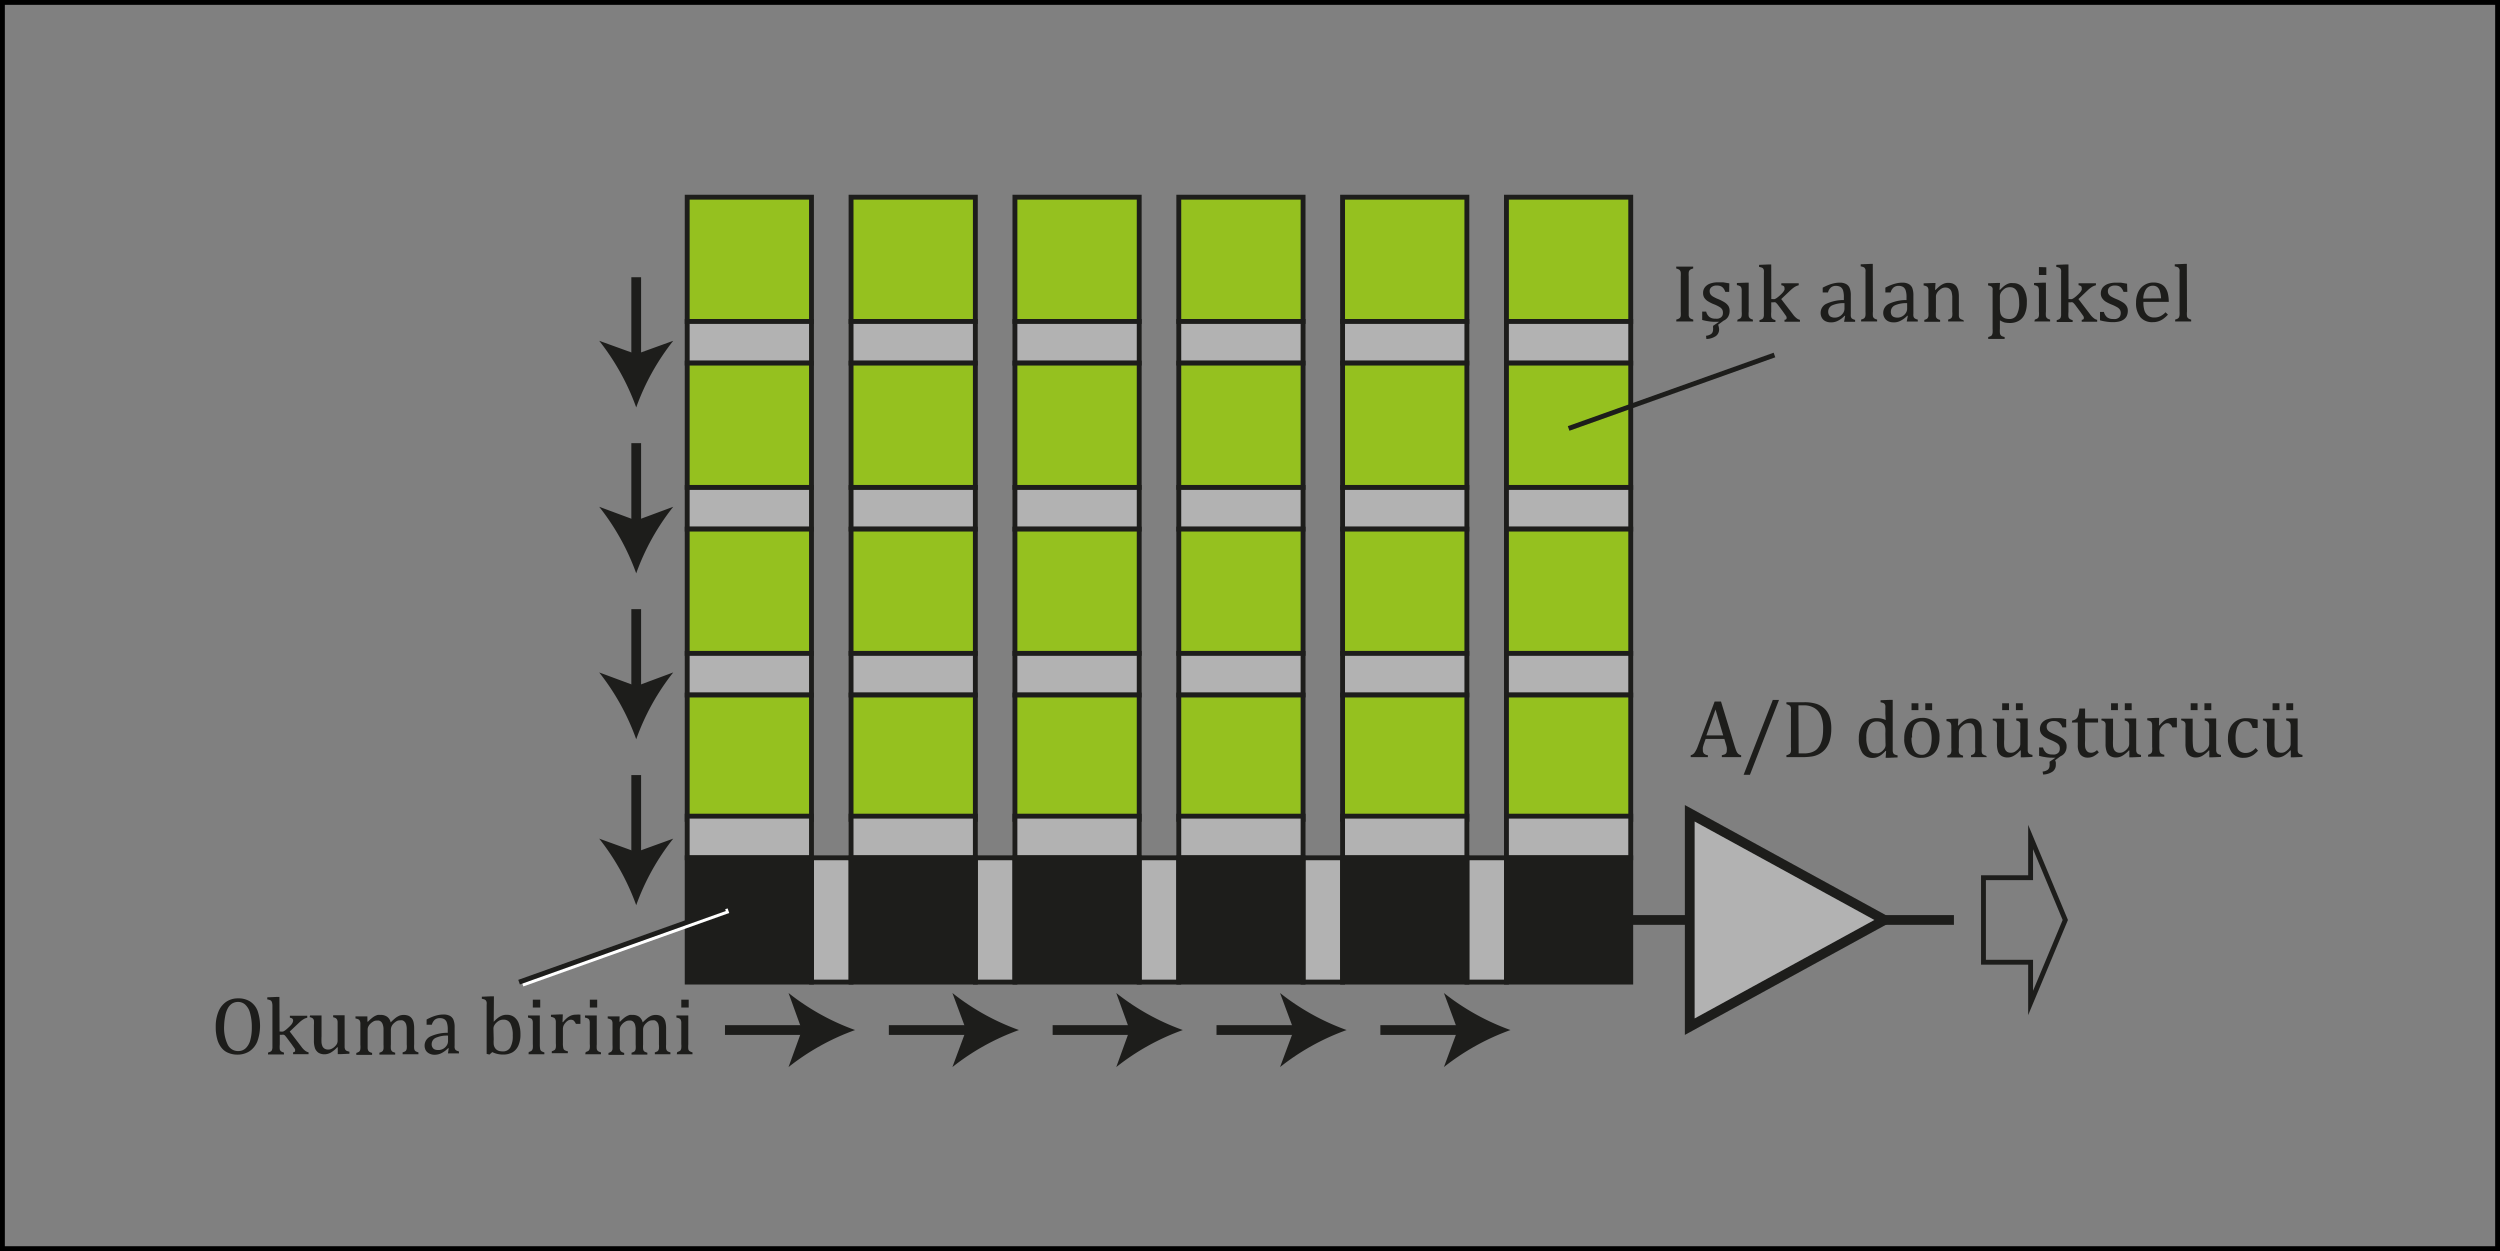 <svg id="katman_1" data-name="katman 1" xmlns="http://www.w3.org/2000/svg" viewBox="0 0 363.87 182.1"><rect x="0" y="0" width="363.87" height="182.1" fill="#808080" stroke="none"/><defs><style>.cls-1,.cls-5,.cls-8,.cls-9{fill:none;}.cls-1{stroke:#000;stroke-width:0.71px;}.cls-1,.cls-2,.cls-3,.cls-4,.cls-5,.cls-7,.cls-8,.cls-9{stroke-miterlimit:10;}.cls-2,.cls-7{fill:#b2b2b2;}.cls-2,.cls-3,.cls-4,.cls-5,.cls-7,.cls-8{stroke:#1d1d1b;}.cls-2,.cls-3,.cls-4,.cls-8,.cls-9{stroke-width:0.71px;}.cls-3{fill:#95c11f;}.cls-4,.cls-6{fill:#1d1d1b;}.cls-5,.cls-7{stroke-width:1.42px;}.cls-9{stroke:#fff;}</style></defs><title>Full Frame ccd</title><rect class="cls-1" x="0.35" y="0.35" width="363.17" height="181.39"/><rect class="cls-2" x="118.12" y="124.85" width="5.75" height="18.09"/><rect class="cls-2" x="141.97" y="124.85" width="5.75" height="18.09"/><rect class="cls-2" x="165.81" y="124.85" width="5.75" height="18.09"/><rect class="cls-2" x="189.66" y="124.85" width="5.75" height="18.09"/><rect class="cls-2" x="213.51" y="124.85" width="5.75" height="18.09"/><rect class="cls-3" x="100.02" y="28.7" width="18.09" height="18.09"/><rect class="cls-2" x="100.02" y="46.79" width="18.09" height="6.06"/><rect class="cls-3" x="100.02" y="52.85" width="18.09" height="18.09"/><rect class="cls-2" x="100.02" y="70.95" width="18.09" height="6.06"/><rect class="cls-3" x="100.02" y="77.01" width="18.09" height="18.09"/><rect class="cls-2" x="100.02" y="95.1" width="18.09" height="6.06"/><rect class="cls-3" x="100.02" y="101.16" width="18.09" height="18.09"/><rect class="cls-2" x="100.02" y="118.79" width="18.09" height="6.06"/><rect class="cls-4" x="100.02" y="124.85" width="18.09" height="18.09"/><rect class="cls-3" x="123.87" y="28.7" width="18.09" height="18.09"/><rect class="cls-2" x="123.87" y="46.79" width="18.09" height="6.06"/><rect class="cls-3" x="123.87" y="52.85" width="18.09" height="18.09"/><rect class="cls-2" x="123.87" y="70.95" width="18.09" height="6.06"/><rect class="cls-3" x="123.87" y="77.01" width="18.09" height="18.09"/><rect class="cls-2" x="123.87" y="95.1" width="18.09" height="6.06"/><rect class="cls-3" x="123.87" y="101.16" width="18.09" height="18.09"/><rect class="cls-2" x="123.87" y="118.79" width="18.09" height="6.06"/><rect class="cls-4" x="123.87" y="124.85" width="18.09" height="18.09"/><rect class="cls-3" x="147.72" y="28.7" width="18.09" height="18.09"/><rect class="cls-2" x="147.72" y="46.79" width="18.09" height="6.06"/><rect class="cls-3" x="147.72" y="52.85" width="18.09" height="18.09"/><rect class="cls-2" x="147.72" y="70.95" width="18.09" height="6.06"/><rect class="cls-3" x="147.72" y="77.01" width="18.09" height="18.09"/><rect class="cls-2" x="147.72" y="95.1" width="18.09" height="6.06"/><rect class="cls-3" x="147.72" y="101.16" width="18.09" height="18.09"/><rect class="cls-2" x="147.72" y="118.79" width="18.09" height="6.06"/><rect class="cls-4" x="147.72" y="124.85" width="18.09" height="18.09"/><rect class="cls-3" x="171.57" y="28.7" width="18.09" height="18.09"/><rect class="cls-2" x="171.57" y="46.79" width="18.09" height="6.06"/><rect class="cls-3" x="171.57" y="52.85" width="18.09" height="18.09"/><rect class="cls-2" x="171.57" y="70.95" width="18.09" height="6.06"/><rect class="cls-3" x="171.57" y="77.01" width="18.09" height="18.09"/><rect class="cls-2" x="171.57" y="95.1" width="18.09" height="6.06"/><rect class="cls-3" x="171.57" y="101.16" width="18.09" height="18.09"/><rect class="cls-2" x="171.57" y="118.79" width="18.09" height="6.06"/><rect class="cls-4" x="171.57" y="124.85" width="18.09" height="18.09"/><rect class="cls-3" x="195.41" y="28.7" width="18.09" height="18.09"/><rect class="cls-2" x="195.41" y="46.79" width="18.09" height="6.06"/><rect class="cls-3" x="195.41" y="52.85" width="18.09" height="18.09"/><rect class="cls-2" x="195.41" y="70.95" width="18.09" height="6.06"/><rect class="cls-3" x="195.41" y="77.01" width="18.09" height="18.09"/><rect class="cls-2" x="195.41" y="95.1" width="18.09" height="6.06"/><rect class="cls-3" x="195.41" y="101.16" width="18.09" height="18.09"/><rect class="cls-2" x="195.41" y="118.79" width="18.09" height="6.06"/><rect class="cls-4" x="195.41" y="124.85" width="18.09" height="18.09"/><rect class="cls-3" x="219.26" y="28.7" width="18.09" height="18.09"/><rect class="cls-2" x="219.26" y="46.79" width="18.09" height="6.06"/><rect class="cls-3" x="219.26" y="52.85" width="18.09" height="18.09"/><rect class="cls-2" x="219.26" y="70.95" width="18.09" height="6.06"/><rect class="cls-3" x="219.26" y="77.01" width="18.09" height="18.09"/><rect class="cls-2" x="219.26" y="95.1" width="18.09" height="6.06"/><rect class="cls-3" x="219.26" y="101.16" width="18.09" height="18.09"/><rect class="cls-2" x="219.26" y="118.79" width="18.09" height="6.06"/><rect class="cls-4" x="219.26" y="124.85" width="18.09" height="18.09"/><line class="cls-5" x1="92.6" y1="40.35" x2="92.6" y2="52.45"/><path class="cls-6" d="M995.29,957.43a34.47,34.47,0,0,0-5.39-9.7l5.39,1.95,5.39-1.95A34.22,34.22,0,0,0,995.29,957.43Z" transform="translate(-902.69 -898.13)"/><line class="cls-5" x1="92.6" y1="64.5" x2="92.6" y2="76.6"/><path class="cls-6" d="M995.29,981.58a34.27,34.27,0,0,0-5.39-9.69l5.39,2,5.39-2A34,34,0,0,0,995.29,981.58Z" transform="translate(-902.69 -898.13)"/><line class="cls-5" x1="92.6" y1="88.66" x2="92.6" y2="100.76"/><path class="cls-6" d="M995.29,1005.73A34.27,34.27,0,0,0,989.9,996l5.39,2,5.39-2A34,34,0,0,0,995.29,1005.73Z" transform="translate(-902.69 -898.13)"/><line class="cls-5" x1="92.6" y1="112.81" x2="92.6" y2="124.91"/><path class="cls-6" d="M995.29,1029.88a34.41,34.41,0,0,0-5.39-9.69l5.39,1.95,5.39-1.95A34.16,34.16,0,0,0,995.29,1029.88Z" transform="translate(-902.69 -898.13)"/><line class="cls-5" x1="105.52" y1="149.92" x2="117.62" y2="149.92"/><path class="cls-6" d="M1027.15,1048.05a34.16,34.16,0,0,0-9.69,5.39l1.95-5.39-1.95-5.39A34.16,34.16,0,0,0,1027.15,1048.05Z" transform="translate(-902.69 -898.13)"/><line class="cls-5" x1="129.37" y1="149.92" x2="141.47" y2="149.92"/><path class="cls-6" d="M1051,1048.05a34,34,0,0,0-9.69,5.39l2-5.39-2-5.39A34,34,0,0,0,1051,1048.05Z" transform="translate(-902.69 -898.13)"/><line class="cls-5" x1="153.21" y1="149.92" x2="165.31" y2="149.92"/><path class="cls-6" d="M1074.85,1048.05a34,34,0,0,0-9.69,5.39l1.95-5.39-1.95-5.39A34,34,0,0,0,1074.85,1048.05Z" transform="translate(-902.69 -898.13)"/><line class="cls-5" x1="177.06" y1="149.92" x2="189.16" y2="149.92"/><path class="cls-6" d="M1098.69,1048.05a34.16,34.16,0,0,0-9.69,5.39l2-5.39-2-5.39A34.16,34.16,0,0,0,1098.69,1048.05Z" transform="translate(-902.69 -898.13)"/><line class="cls-5" x1="200.91" y1="149.92" x2="213.01" y2="149.92"/><path class="cls-6" d="M1122.54,1048.05a34.16,34.16,0,0,0-9.69,5.39l2-5.39-2-5.39A34.16,34.16,0,0,0,1122.54,1048.05Z" transform="translate(-902.69 -898.13)"/><line class="cls-5" x1="228.31" y1="133.9" x2="284.39" y2="133.9"/><polygon class="cls-7" points="245.94 118.37 245.94 149.43 274.29 133.9 245.94 118.37"/><polygon class="cls-8" points="300.6 133.9 295.55 121.82 295.55 127.75 288.69 127.75 288.69 140.05 295.55 140.05 295.55 145.98 300.6 133.9"/><line class="cls-9" x1="76.05" y1="143.24" x2="106.02" y2="132.55"/><line class="cls-8" x1="75.55" y1="142.95" x2="105.52" y2="132.26"/><line class="cls-8" x1="228.31" y1="62.36" x2="258.27" y2="51.67"/><path class="cls-6" d="M1148.48,943.46c0,.26,0,.45,0,.57a.9.9,0,0,0,.09.29.52.52,0,0,0,.18.18,2.28,2.28,0,0,0,.39.14v.28h-2.47v-.28a1.27,1.27,0,0,0,.49-.21.64.64,0,0,0,.16-.33,4.54,4.54,0,0,0,0-.64v-5.07a4.17,4.17,0,0,0,0-.59.61.61,0,0,0-.1-.28.42.42,0,0,0-.18-.17,1.84,1.84,0,0,0-.38-.14v-.28h2.47v.28a2.45,2.45,0,0,0-.37.13.71.71,0,0,0-.18.16.66.66,0,0,0-.1.29,4.33,4.33,0,0,0,0,.6Z" transform="translate(-902.69 -898.13)"/><path class="cls-6" d="M1154.37,940.61h-.57a1.64,1.64,0,0,0-.3-.56,1,1,0,0,0-.4-.28,1.46,1.46,0,0,0-.54-.08,1.14,1.14,0,0,0-.75.22.7.7,0,0,0-.28.6.84.84,0,0,0,.11.44,1.12,1.12,0,0,0,.35.33,5.21,5.21,0,0,0,.82.4,6.44,6.44,0,0,1,.93.48,1.87,1.87,0,0,1,.51.5,1.27,1.27,0,0,1,.18.69,1.66,1.66,0,0,1-.22.89,1.44,1.44,0,0,1-.65.56l-.8.59a1.93,1.93,0,0,1,.09.31,1.48,1.48,0,0,1,.05.35,1.17,1.17,0,0,1-.48,1,2.56,2.56,0,0,1-1.37.42L1151,947a1.52,1.52,0,0,0,.61-.18.67.67,0,0,0,.32-.3.87.87,0,0,0,.09-.42,1,1,0,0,0,0-.3v-.24l.87-.59c-.2,0-.38,0-.54,0a5.8,5.8,0,0,1-1-.08,7,7,0,0,1-.91-.19v-1.22h.58a1.43,1.43,0,0,0,.47.78,1.34,1.34,0,0,0,.85.25,1.84,1.84,0,0,0,.41,0,1.11,1.11,0,0,0,.37-.15.82.82,0,0,0,.25-.27,1,1,0,0,0,.09-.44.91.91,0,0,0-.12-.49,1.08,1.08,0,0,0-.36-.34,5.07,5.07,0,0,0-.87-.42,5.53,5.53,0,0,1-.85-.43,1.74,1.74,0,0,1-.51-.5,1.25,1.25,0,0,1-.18-.68,1.35,1.35,0,0,1,.26-.84,1.66,1.66,0,0,1,.75-.54,3.34,3.34,0,0,1,1.15-.19c.26,0,.51,0,.75,0l.91.15Z" transform="translate(-902.69 -898.13)"/><path class="cls-6" d="M1155.6,944.64a1.56,1.56,0,0,0,.32-.13.46.46,0,0,0,.17-.14.74.74,0,0,0,.1-.29,3,3,0,0,0,0-.6v-2.56c0-.25,0-.45,0-.6a1.13,1.13,0,0,0-.08-.37.43.43,0,0,0-.22-.2,1.37,1.37,0,0,0-.4-.12v-.31l1.36-.05h.36v4.19a3.72,3.72,0,0,0,0,.7.64.64,0,0,0,.18.3,1.17,1.17,0,0,0,.43.18v.28h-2.29Z" transform="translate(-902.69 -898.13)"/><path class="cls-6" d="M1160.5,941.66h.18a1,1,0,0,0,.32,0,1.79,1.79,0,0,0,.32-.18,5,5,0,0,0,.5-.42,3.79,3.79,0,0,0,.41-.43,1.66,1.66,0,0,0,.19-.32.77.77,0,0,0,0-.25.37.37,0,0,0-.1-.28.72.72,0,0,0-.36-.13v-.29h2.53v.29a2.1,2.1,0,0,0-.58.24,4.27,4.27,0,0,0-.62.49l-1.35,1.28,1.69,2.2a2.73,2.73,0,0,0,.53.57,1.16,1.16,0,0,0,.51.25v.28h-2.25v-.28a.52.52,0,0,0,.23-.07.18.18,0,0,0,.07-.17.51.51,0,0,0,0-.17,1,1,0,0,0-.13-.23l-.36-.51-.7-.94a2.57,2.57,0,0,0-.29-.34.38.38,0,0,0-.17-.12.65.65,0,0,0-.26,0h-.32v1.41a3.72,3.72,0,0,0,0,.7.51.51,0,0,0,.18.3,1.17,1.17,0,0,0,.43.18v.28h-2.32v-.28a1.34,1.34,0,0,0,.4-.16.54.54,0,0,0,.17-.2,1.44,1.44,0,0,0,.07-.31c0-.13,0-.3,0-.51v-4.9c0-.38,0-.64,0-.79a2,2,0,0,0,0-.38.67.67,0,0,0-.1-.24.49.49,0,0,0-.18-.14,2,2,0,0,0-.42-.11v-.3l1.41-.06h.36Z" transform="translate(-902.69 -898.13)"/><path class="cls-6" d="M1171.25,944.09l-.08,0a3.44,3.44,0,0,1-1,.74,2.1,2.1,0,0,1-1,.22,1.8,1.8,0,0,1-.79-.17,1.23,1.23,0,0,1-.52-.49,1.43,1.43,0,0,1-.18-.72,1.45,1.45,0,0,1,.84-1.33,6,6,0,0,1,2.54-.54v-.38a3.41,3.41,0,0,0-.11-1,1,1,0,0,0-.37-.52,1.34,1.34,0,0,0-.68-.16,1.07,1.07,0,0,0-.73.24,1.41,1.41,0,0,0-.42.72h-.77V940a7.65,7.65,0,0,1,.94-.43,5.31,5.31,0,0,1,.75-.22,3.84,3.84,0,0,1,.76-.08,1.89,1.89,0,0,1,.93.19,1.16,1.16,0,0,1,.53.56,2.84,2.84,0,0,1,.18,1.15v2.65a3,3,0,0,0,0,.33.92.92,0,0,0,.08.25.45.45,0,0,0,.18.15,1.43,1.43,0,0,0,.37.14v.28h-1.61Zm-.1-1.84a4.22,4.22,0,0,0-1.78.32,1,1,0,0,0-.59.92.92.92,0,0,0,.14.53.67.67,0,0,0,.34.26,1.34,1.34,0,0,0,.48.08,1.4,1.4,0,0,0,.73-.2,1.47,1.47,0,0,0,.5-.49,1.15,1.15,0,0,0,.18-.59Z" transform="translate(-902.69 -898.13)"/><path class="cls-6" d="M1175.29,943.46a3.49,3.49,0,0,0,0,.7.51.51,0,0,0,.18.3,1.1,1.1,0,0,0,.43.18v.28h-2.33v-.28a1.44,1.44,0,0,0,.41-.16.51.51,0,0,0,.16-.2.79.79,0,0,0,.07-.31,3.71,3.71,0,0,0,0-.51v-4.9c0-.38,0-.64,0-.79a2,2,0,0,0,0-.38.67.67,0,0,0-.11-.24.37.37,0,0,0-.18-.14,1.86,1.86,0,0,0-.41-.11v-.3l1.41-.06h.35Z" transform="translate(-902.69 -898.13)"/><path class="cls-6" d="M1180.37,944.09l-.09,0a3.44,3.44,0,0,1-1,.74,2,2,0,0,1-1,.22,1.76,1.76,0,0,1-.78-.17,1.23,1.23,0,0,1-.52-.49,1.34,1.34,0,0,1-.19-.72,1.46,1.46,0,0,1,.85-1.33,6,6,0,0,1,2.54-.54v-.38a3,3,0,0,0-.12-1,.93.93,0,0,0-.37-.52,1.27,1.27,0,0,0-.67-.16,1.07,1.07,0,0,0-.73.24,1.41,1.41,0,0,0-.42.72h-.77V940a7,7,0,0,1,.94-.43,5.31,5.31,0,0,1,.75-.22,3.84,3.84,0,0,1,.76-.08,1.92,1.92,0,0,1,.93.19,1.2,1.2,0,0,1,.53.56,3.06,3.06,0,0,1,.17,1.15v2c0,.29,0,.49,0,.61a1.69,1.69,0,0,0,0,.33.66.66,0,0,0,.09.25.5.5,0,0,0,.17.15,1.54,1.54,0,0,0,.38.14v.28h-1.61Zm-.1-1.84a4.19,4.19,0,0,0-1.78.32,1,1,0,0,0-.59.92.93.93,0,0,0,.13.53.71.71,0,0,0,.34.26,1.44,1.44,0,0,0,.49.08,1.37,1.37,0,0,0,.72-.2,1.41,1.41,0,0,0,.51-.49,1.15,1.15,0,0,0,.18-.59Z" transform="translate(-902.69 -898.13)"/><path class="cls-6" d="M1188.55,944.92h-2.31v-.28a2,2,0,0,0,.33-.13.46.46,0,0,0,.17-.14.74.74,0,0,0,.1-.29,3,3,0,0,0,0-.6V942c0-.28,0-.52,0-.75a4.55,4.55,0,0,0-.08-.54,1,1,0,0,0-.14-.34.7.7,0,0,0-.18-.2,1.23,1.23,0,0,0-.25-.14,1.27,1.27,0,0,0-.37-.05,1.12,1.12,0,0,0-.44.09,2,2,0,0,0-.45.32,1.38,1.38,0,0,0-.35.44,1,1,0,0,0-.12.49v2.19a3.49,3.49,0,0,0,0,.7.51.51,0,0,0,.18.3,1.17,1.17,0,0,0,.43.18v.28h-2.3v-.28a1.71,1.71,0,0,0,.33-.13.43.43,0,0,0,.16-.14.73.73,0,0,0,.11-.29,4,4,0,0,0,0-.6v-2.56c0-.25,0-.45,0-.6a.78.78,0,0,0-.08-.37.41.41,0,0,0-.21-.2,1.45,1.45,0,0,0-.41-.12v-.31l1.37-.05h.36l-.06,1,.08,0a6.38,6.38,0,0,1,.7-.63,2.58,2.58,0,0,1,.54-.29,1.56,1.56,0,0,1,.57-.1,2,2,0,0,1,.57.07,1.32,1.32,0,0,1,.44.23,1.15,1.15,0,0,1,.31.38,1.9,1.9,0,0,1,.19.54,4.42,4.42,0,0,1,.06.8v2.21c0,.27,0,.46,0,.59a.85.85,0,0,0,.08.28.52.52,0,0,0,.17.16,1.58,1.58,0,0,0,.39.15Z" transform="translate(-902.69 -898.13)"/><path class="cls-6" d="M1193.77,944.75V946a3.85,3.85,0,0,0,0,.57.71.71,0,0,0,.09.3.66.66,0,0,0,.19.18,2,2,0,0,0,.41.13v.28h-2.39v-.28a2.14,2.14,0,0,0,.34-.12.43.43,0,0,0,.21-.19,1,1,0,0,0,.09-.32,4.28,4.28,0,0,0,0-.55v-5c0-.28,0-.48,0-.6a1.17,1.17,0,0,0,0-.3.39.39,0,0,0-.1-.19.42.42,0,0,0-.18-.13,1.82,1.82,0,0,0-.38-.11v-.31l1.38-.05h.36l-.08,1,.09,0a6.1,6.1,0,0,1,.57-.54,3,3,0,0,1,.44-.28,2,2,0,0,1,.43-.15,1.64,1.64,0,0,1,.45,0,1.72,1.72,0,0,1,1.48.72,3.61,3.61,0,0,1,.52,2.12,4.1,4.1,0,0,1-.29,1.63,2.1,2.1,0,0,1-.86,1,2.55,2.55,0,0,1-1.33.33,3.67,3.67,0,0,1-.78-.08A3.09,3.09,0,0,1,1193.77,944.75Zm0-1.94a3.87,3.87,0,0,0,.07.87,1.07,1.07,0,0,0,.25.5,1.19,1.19,0,0,0,.42.28,1.87,1.87,0,0,0,.64.1,1.17,1.17,0,0,0,1.07-.59,3.42,3.42,0,0,0,.36-1.74c0-1.53-.45-2.3-1.34-2.3a1.61,1.61,0,0,0-.57.1,1.43,1.43,0,0,0-.47.34,1.37,1.37,0,0,0-.33.44,1,1,0,0,0-.1.46Z" transform="translate(-902.69 -898.13)"/><path class="cls-6" d="M1198.86,944.64a1.56,1.56,0,0,0,.32-.13.46.46,0,0,0,.17-.14.74.74,0,0,0,.1-.29,3,3,0,0,0,0-.6v-2.56c0-.25,0-.45,0-.6a1.13,1.13,0,0,0-.08-.37.43.43,0,0,0-.22-.2,1.35,1.35,0,0,0-.41-.12v-.31l1.37-.05h.36v4.19a3.72,3.72,0,0,0,0,.7.64.64,0,0,0,.18.3,1.17,1.17,0,0,0,.43.18v.28h-2.29Zm1.67-7.61v1.13h-1.08V937Z" transform="translate(-902.69 -898.13)"/><path class="cls-6" d="M1203.76,941.66h.18a1,1,0,0,0,.32,0,1.79,1.79,0,0,0,.32-.18,5,5,0,0,0,.5-.42,3.79,3.79,0,0,0,.41-.43,1.66,1.66,0,0,0,.19-.32.77.77,0,0,0,0-.25.37.37,0,0,0-.1-.28.72.72,0,0,0-.36-.13v-.29h2.53v.29a2.1,2.1,0,0,0-.58.24,4.27,4.27,0,0,0-.62.49l-1.35,1.28,1.69,2.2a2.73,2.73,0,0,0,.53.57,1.16,1.16,0,0,0,.51.25v.28h-2.25v-.28a.52.52,0,0,0,.23-.07.18.18,0,0,0,.07-.17.51.51,0,0,0,0-.17,1,1,0,0,0-.13-.23l-.36-.51-.7-.94a2.57,2.57,0,0,0-.29-.34.38.38,0,0,0-.17-.12.65.65,0,0,0-.26,0h-.32v1.41a3.72,3.72,0,0,0,0,.7.51.51,0,0,0,.18.3,1.17,1.17,0,0,0,.43.18v.28h-2.32v-.28a1.34,1.34,0,0,0,.4-.16.54.54,0,0,0,.17-.2,1.44,1.44,0,0,0,.07-.31c0-.13,0-.3,0-.51v-4.9c0-.38,0-.64,0-.79a2,2,0,0,0,0-.38.67.67,0,0,0-.1-.24.45.45,0,0,0-.19-.14,1.7,1.7,0,0,0-.41-.11v-.3l1.41-.06h.36Z" transform="translate(-902.69 -898.13)"/><path class="cls-6" d="M1212.32,940.61h-.56a1.83,1.83,0,0,0-.31-.56,1,1,0,0,0-.39-.28,1.49,1.49,0,0,0-.55-.08,1.17,1.17,0,0,0-.75.22.72.72,0,0,0-.27.6.76.76,0,0,0,.11.44,1.08,1.08,0,0,0,.34.33,5.43,5.43,0,0,0,.83.4,5.77,5.77,0,0,1,.92.48,1.63,1.63,0,0,1,.51.5,1.27,1.27,0,0,1,.19.69,1.8,1.8,0,0,1-.16.78,1.39,1.39,0,0,1-.45.51,1.82,1.82,0,0,1-.68.29,3.85,3.85,0,0,1-.86.09,6,6,0,0,1-1-.08,6.53,6.53,0,0,1-.9-.19v-1.22h.57a1.49,1.49,0,0,0,.47.78,1.37,1.37,0,0,0,.86.25,1.84,1.84,0,0,0,.41,0,1.14,1.14,0,0,0,.36-.15.65.65,0,0,0,.25-.27,1,1,0,0,0,.1-.44.91.91,0,0,0-.12-.49,1.18,1.18,0,0,0-.36-.34,6,6,0,0,0-.87-.42,5.69,5.69,0,0,1-.86-.43,1.83,1.83,0,0,1-.5-.5,1.18,1.18,0,0,1-.19-.68,1.42,1.42,0,0,1,.26-.84,1.75,1.75,0,0,1,.76-.54,3.3,3.3,0,0,1,1.15-.19c.26,0,.51,0,.75,0l.9.15Z" transform="translate(-902.69 -898.13)"/><path class="cls-6" d="M1218.23,943.93a4.94,4.94,0,0,1-.68.61,2.49,2.49,0,0,1-.69.35,2.45,2.45,0,0,1-.83.13,2.24,2.24,0,0,1-1.82-.73,3.2,3.2,0,0,1-.62-2.13,3.56,3.56,0,0,1,.32-1.54,2.31,2.31,0,0,1,.89-1,2.41,2.41,0,0,1,1.34-.37,2.48,2.48,0,0,1,1,.19,1.84,1.84,0,0,1,.67.51,2.5,2.5,0,0,1,.39.82,5.46,5.46,0,0,1,.15,1.3h-3.69v.1a3.84,3.84,0,0,0,.15,1.16,1.54,1.54,0,0,0,.51.74,1.51,1.51,0,0,0,.93.27,2,2,0,0,0,.86-.18,2.6,2.6,0,0,0,.77-.58Zm-1-2.38a4.29,4.29,0,0,0-.16-1,1.23,1.23,0,0,0-.37-.62,1,1,0,0,0-.64-.21,1.16,1.16,0,0,0-1,.48,2.56,2.56,0,0,0-.42,1.38Z" transform="translate(-902.69 -898.13)"/><path class="cls-6" d="M1221,943.46a3.49,3.49,0,0,0,0,.7.51.51,0,0,0,.18.3,1.1,1.1,0,0,0,.43.18v.28h-2.33v-.28a1.44,1.44,0,0,0,.41-.16.51.51,0,0,0,.16-.2,1,1,0,0,0,.07-.31,3.71,3.71,0,0,0,0-.51v-4.9c0-.38,0-.64,0-.79a2,2,0,0,0,0-.38.67.67,0,0,0-.11-.24.37.37,0,0,0-.18-.14,1.86,1.86,0,0,0-.41-.11v-.3l1.41-.06h.35Z" transform="translate(-902.69 -898.13)"/><path class="cls-6" d="M937.24,1051.63a3.28,3.28,0,0,1-1.28-.24,2.35,2.35,0,0,1-1-.72,3.28,3.28,0,0,1-.64-1.25,6.4,6.4,0,0,1-.23-1.82,5.61,5.61,0,0,1,.4-2.24,3.17,3.17,0,0,1,1.14-1.43,3,3,0,0,1,1.72-.49,3.13,3.13,0,0,1,1.75.46,2.82,2.82,0,0,1,1.08,1.35,6.77,6.77,0,0,1-.05,4.5,3.15,3.15,0,0,1-1.16,1.41A3.24,3.24,0,0,1,937.24,1051.63Zm-1.93-4.19a5.67,5.67,0,0,0,.52,2.73,1.66,1.66,0,0,0,1.54.94,1.56,1.56,0,0,0,1.08-.41,2.49,2.49,0,0,0,.67-1.19,6.65,6.65,0,0,0,.22-1.83,7.43,7.43,0,0,0-.26-2.12,2.5,2.5,0,0,0-.71-1.22,1.54,1.54,0,0,0-1-.38,1.69,1.69,0,0,0-.91.24,1.93,1.93,0,0,0-.62.7,3.65,3.65,0,0,0-.37,1.1A9,9,0,0,0,935.31,1047.44Z" transform="translate(-902.69 -898.13)"/><path class="cls-6" d="M943.38,1048.27h.18a1.32,1.32,0,0,0,.32,0,1.5,1.5,0,0,0,.32-.18,5.72,5.72,0,0,0,.5-.43,3.84,3.84,0,0,0,.41-.42,1.45,1.45,0,0,0,.19-.33.69.69,0,0,0,.05-.24.38.38,0,0,0-.11-.28.68.68,0,0,0-.36-.13v-.29h2.53v.29a1.63,1.63,0,0,0-.58.24,3.68,3.68,0,0,0-.62.49l-1.35,1.28,1.69,2.2a2.73,2.73,0,0,0,.53.57,1.2,1.2,0,0,0,.52.25v.28h-2.25v-.28a.71.71,0,0,0,.22-.07.19.19,0,0,0,.07-.17.47.47,0,0,0,0-.17.8.8,0,0,0-.13-.23l-.36-.51-.7-.94c-.13-.18-.23-.29-.28-.35a.58.58,0,0,0-.18-.11.62.62,0,0,0-.25,0h-.33v1.41a3.79,3.79,0,0,0,0,.7.57.57,0,0,0,.18.3,1.67,1.67,0,0,0,.43.18v.28h-2.32v-.28a1.69,1.69,0,0,0,.4-.16.46.46,0,0,0,.17-.2,1.61,1.61,0,0,0,.07-.31c0-.13,0-.3,0-.51v-4.91c0-.37,0-.63,0-.78a1.85,1.85,0,0,0-.05-.38.67.67,0,0,0-.1-.24.49.49,0,0,0-.18-.14,2,2,0,0,0-.42-.11v-.3l1.42-.06h.35Z" transform="translate(-902.69 -898.13)"/><path class="cls-6" d="M947.82,1045.93h1.67v3a8.9,8.9,0,0,0,0,1,1.84,1.84,0,0,0,.16.54.86.86,0,0,0,.3.3,1,1,0,0,0,.53.12,1.07,1.07,0,0,0,.43-.09,1.7,1.7,0,0,0,.46-.3,1.74,1.74,0,0,0,.36-.44,1.12,1.12,0,0,0,.1-.5v-2.2c0-.22,0-.39,0-.5a.9.9,0,0,0-.06-.28.49.49,0,0,0-.1-.16.4.4,0,0,0-.16-.12,1.23,1.23,0,0,0-.33-.11v-.29h1.67v4c0,.3,0,.52,0,.65a.83.83,0,0,0,.08.32.47.47,0,0,0,.18.19,1.74,1.74,0,0,0,.44.14v.3l-1.34.06h-.36l0-1-.08,0a4,4,0,0,1-.93.77,1.88,1.88,0,0,1-.89.25,1.66,1.66,0,0,1-.88-.21,1.41,1.41,0,0,1-.52-.63,3.37,3.37,0,0,1-.17-1.19v-2.21a5.11,5.11,0,0,0,0-.68.62.62,0,0,0-.15-.29,1.11,1.11,0,0,0-.47-.2Z" transform="translate(-902.69 -898.13)"/><path class="cls-6" d="M956.17,1046.83l.08,0a5.84,5.84,0,0,1,.58-.53,2.5,2.5,0,0,1,.43-.29,3,3,0,0,1,.4-.16,1.58,1.58,0,0,1,.38,0,1.55,1.55,0,0,1,1,.27,1.36,1.36,0,0,1,.51.82,8.33,8.33,0,0,1,.71-.65,2.73,2.73,0,0,1,.56-.33,1.74,1.74,0,0,1,.61-.11,2,2,0,0,1,.68.11,1.2,1.2,0,0,1,.48.35,1.53,1.53,0,0,1,.29.6,4.11,4.11,0,0,1,.09,1v2.21a4.11,4.11,0,0,0,0,.61,1.1,1.1,0,0,0,.08.27.53.53,0,0,0,.17.16,1.94,1.94,0,0,0,.37.14v.28h-2.3v-.28a2,2,0,0,0,.33-.13.46.46,0,0,0,.17-.14.81.81,0,0,0,.1-.29,3.05,3.05,0,0,0,0-.6v-1.53c0-.34,0-.61,0-.83a2.19,2.19,0,0,0-.08-.52,1.07,1.07,0,0,0-.13-.3,1.11,1.11,0,0,0-.18-.19.7.7,0,0,0-.24-.13,1.13,1.13,0,0,0-.35,0,1,1,0,0,0-.44.09,2.09,2.09,0,0,0-.44.32,1.48,1.48,0,0,0-.34.45,1.25,1.25,0,0,0-.11.53v2.14a4.11,4.11,0,0,0,0,.61.77.77,0,0,0,.09.27.49.49,0,0,0,.16.16,2.1,2.1,0,0,0,.38.14v.28h-2.3v-.28a1.56,1.56,0,0,0,.32-.13.39.39,0,0,0,.17-.14.8.8,0,0,0,.11-.29,4.43,4.43,0,0,0,0-.6v-1.53c0-.35,0-.64,0-.85a2.08,2.08,0,0,0-.1-.53,1.06,1.06,0,0,0-.15-.32.7.7,0,0,0-.2-.19.8.8,0,0,0-.23-.1,1.48,1.48,0,0,0-.31,0,1,1,0,0,0-.45.11,2.19,2.19,0,0,0-.43.31,1.42,1.42,0,0,0-.33.43,1,1,0,0,0-.11.48v2.2c0,.22,0,.39,0,.51a1.22,1.22,0,0,0,.06.27.49.49,0,0,0,.1.16.74.74,0,0,0,.16.12,1.69,1.69,0,0,0,.33.12v.28h-2.3v-.28a1.56,1.56,0,0,0,.32-.13.46.46,0,0,0,.17-.14.81.81,0,0,0,.1-.29,3,3,0,0,0,0-.61v-2.55c0-.25,0-.45,0-.6a.87.87,0,0,0-.09-.37.38.38,0,0,0-.21-.2,1.35,1.35,0,0,0-.41-.12v-.31l1.38,0h.35Z" transform="translate(-902.69 -898.13)"/><path class="cls-6" d="M968,1050.69l-.09,0a3.65,3.65,0,0,1-1,.74,2.24,2.24,0,0,1-.95.22,1.67,1.67,0,0,1-.79-.18,1.21,1.21,0,0,1-.52-.48,1.48,1.48,0,0,1,.67-2,6,6,0,0,1,2.54-.54V1048a3,3,0,0,0-.12-1,.94.94,0,0,0-.37-.52,1.21,1.21,0,0,0-.67-.16,1.1,1.1,0,0,0-.74.24,1.56,1.56,0,0,0-.42.72h-.76v-.76a7,7,0,0,1,.93-.43,5.31,5.31,0,0,1,.75-.22,3.92,3.92,0,0,1,.76-.08,2,2,0,0,1,.94.19,1.14,1.14,0,0,1,.52.56,2.81,2.81,0,0,1,.18,1.15v2c0,.29,0,.49,0,.61a1.69,1.69,0,0,0,0,.33.81.81,0,0,0,.09.25.42.42,0,0,0,.17.15,2.26,2.26,0,0,0,.37.14v.28h-1.6Zm-.1-1.83a4,4,0,0,0-1.78.32,1,1,0,0,0-.6.92.87.87,0,0,0,.14.52.69.69,0,0,0,.34.27,1.45,1.45,0,0,0,.49.07,1.39,1.39,0,0,0,.72-.19,1.5,1.5,0,0,0,.51-.49,1.15,1.15,0,0,0,.18-.59Z" transform="translate(-902.69 -898.13)"/><path class="cls-6" d="M974.55,1046.85h0a4.74,4.74,0,0,1,.68-.62,2.4,2.4,0,0,1,.57-.3,1.81,1.81,0,0,1,.63-.1,1.77,1.77,0,0,1,1.08.32,2,2,0,0,1,.69.95,4.51,4.51,0,0,1,.24,1.57,3.86,3.86,0,0,1-.29,1.61,2.15,2.15,0,0,1-.85,1,2.64,2.64,0,0,1-1.34.34,3.5,3.5,0,0,1-1.62-.36l-.41.36-.41-.1v-6.37c0-.37,0-.63,0-.78a1.92,1.92,0,0,0,0-.38.9.9,0,0,0-.11-.24.49.49,0,0,0-.18-.14,2,2,0,0,0-.41-.11v-.3l1.41-.06h.35Zm0,2.57a4.67,4.67,0,0,0,0,.72,1.2,1.2,0,0,0,.14.44,1.07,1.07,0,0,0,.28.33,1.2,1.2,0,0,0,.41.2,2.59,2.59,0,0,0,.51.05,1.19,1.19,0,0,0,1.07-.57,3.29,3.29,0,0,0,.36-1.72,3.64,3.64,0,0,0-.33-1.75,1.07,1.07,0,0,0-1-.58,1.42,1.42,0,0,0-.57.1,1.83,1.83,0,0,0-.46.32,1.56,1.56,0,0,0-.34.43,1,1,0,0,0-.11.48Z" transform="translate(-902.69 -898.13)"/><path class="cls-6" d="M979.64,1051.25a2,2,0,0,0,.33-.13.52.52,0,0,0,.16-.14,1,1,0,0,0,.11-.29,4.4,4.4,0,0,0,0-.61v-2.55c0-.25,0-.45,0-.6a.88.88,0,0,0-.08-.37.45.45,0,0,0-.21-.2,1.55,1.55,0,0,0-.41-.12v-.31l1.36,0h.36v4.19a3.56,3.56,0,0,0,.05.7.51.51,0,0,0,.18.3,1.52,1.52,0,0,0,.43.18v.28h-2.3Zm1.68-7.62v1.14h-1.08v-1.14Z" transform="translate(-902.69 -898.13)"/><path class="cls-6" d="M984.56,1046.9l.08,0a4,4,0,0,1,.6-.62,2.36,2.36,0,0,1,.59-.35,2.05,2.05,0,0,1,.72-.12,3.87,3.87,0,0,1,.62,0v1.34h-.66a1.66,1.66,0,0,0-.3-.46.65.65,0,0,0-.43-.14.81.81,0,0,0-.42.12,1.49,1.49,0,0,0-.4.36,1.54,1.54,0,0,0-.27.44,1.45,1.45,0,0,0-.07.49v2a3,3,0,0,0,.06.73.49.49,0,0,0,.21.3,1.46,1.46,0,0,0,.45.15v.28H983v-.28a1.56,1.56,0,0,0,.32-.13.55.55,0,0,0,.17-.14.81.81,0,0,0,.1-.29,3,3,0,0,0,0-.61v-2.55c0-.25,0-.45,0-.6a.87.87,0,0,0-.09-.37.38.38,0,0,0-.21-.2,1.45,1.45,0,0,0-.41-.12v-.3l1.37-.06h.36Z" transform="translate(-902.69 -898.13)"/><path class="cls-6" d="M987.94,1051.25a1.56,1.56,0,0,0,.32-.13.46.46,0,0,0,.17-.14.81.81,0,0,0,.1-.29,3,3,0,0,0,0-.61v-2.55c0-.25,0-.45,0-.6a1.07,1.07,0,0,0-.08-.37.43.43,0,0,0-.22-.2,1.37,1.37,0,0,0-.4-.12v-.31l1.36,0h.36v4.19a3.79,3.79,0,0,0,0,.7.64.64,0,0,0,.18.3,1.84,1.84,0,0,0,.43.18v.28h-2.29Zm1.67-7.62v1.14h-1.07v-1.14Z" transform="translate(-902.69 -898.13)"/><path class="cls-6" d="M992.85,1046.83l.09,0a5.94,5.94,0,0,1,.57-.53,2.55,2.55,0,0,1,.44-.29,2.93,2.93,0,0,1,.39-.16,1.64,1.64,0,0,1,.38,0,1.6,1.6,0,0,1,1,.27,1.45,1.45,0,0,1,.51.82,8.33,8.33,0,0,1,.71-.65,2.49,2.49,0,0,1,.56-.33,1.74,1.74,0,0,1,.61-.11,2,2,0,0,1,.68.11,1.35,1.35,0,0,1,.48.35,1.52,1.52,0,0,1,.28.6,4.11,4.11,0,0,1,.09,1v2.21a4.11,4.11,0,0,0,0,.61.77.77,0,0,0,.09.27.49.49,0,0,0,.16.16,2.1,2.1,0,0,0,.38.14v.28H998v-.28a2,2,0,0,0,.33-.13.43.43,0,0,0,.16-.14.8.8,0,0,0,.11-.29,4.11,4.11,0,0,0,0-.6v-1.53c0-.34,0-.61,0-.83a4.14,4.14,0,0,0-.08-.52.84.84,0,0,0-.14-.3.66.66,0,0,0-.18-.19.58.58,0,0,0-.23-.13,1.15,1.15,0,0,0-.36,0,1,1,0,0,0-.43.09,1.68,1.68,0,0,0-.44.32,1.53,1.53,0,0,0-.35.45,1.25,1.25,0,0,0-.1.53v2.14a4.11,4.11,0,0,0,0,.61.79.79,0,0,0,.08.27.53.53,0,0,0,.17.16,1.94,1.94,0,0,0,.37.14v.28h-2.3v-.28a2,2,0,0,0,.33-.13.46.46,0,0,0,.17-.14.81.81,0,0,0,.1-.29,3.05,3.05,0,0,0,0-.6v-1.53c0-.35,0-.64,0-.85a2.74,2.74,0,0,0-.09-.53.87.87,0,0,0-.16-.32.68.68,0,0,0-.19-.19.87.87,0,0,0-.24-.1,1.39,1.39,0,0,0-.3,0,1,1,0,0,0-.45.11,2,2,0,0,0-.44.31,1.83,1.83,0,0,0-.33.43,1.13,1.13,0,0,0-.11.48v2.2c0,.22,0,.39,0,.51a.83.83,0,0,0,.06.27.35.35,0,0,0,.09.16.83.83,0,0,0,.17.12,1.56,1.56,0,0,0,.32.12v.28h-2.29v-.28a1.86,1.86,0,0,0,.32-.13.43.43,0,0,0,.16-.14.65.65,0,0,0,.11-.29,4.4,4.4,0,0,0,0-.61v-2.55c0-.25,0-.45,0-.6a.88.88,0,0,0-.08-.37.45.45,0,0,0-.21-.2,1.45,1.45,0,0,0-.41-.12v-.31l1.37,0h.36Z" transform="translate(-902.69 -898.13)"/><path class="cls-6" d="M1001.26,1051.25a1.56,1.56,0,0,0,.32-.13.46.46,0,0,0,.17-.14.81.81,0,0,0,.1-.29,3,3,0,0,0,0-.61v-2.55c0-.25,0-.45,0-.6a.87.87,0,0,0-.09-.37.38.38,0,0,0-.21-.2,1.35,1.35,0,0,0-.41-.12v-.31l1.37,0h.36v4.19a3.79,3.79,0,0,0,0,.7.51.51,0,0,0,.18.3,1.67,1.67,0,0,0,.43.18v.28h-2.29Zm1.67-7.62v1.14h-1.08v-1.14Z" transform="translate(-902.69 -898.13)"/><path class="cls-6" d="M1153.3,1008.33v-.28a2.27,2.27,0,0,0,.43-.13.48.48,0,0,0,.22-.2.75.75,0,0,0,.07-.34,2.37,2.37,0,0,0,0-.43,4.79,4.79,0,0,0-.13-.51l-.22-.76h-2.73l-.2.57a5.84,5.84,0,0,0-.2.66,2.08,2.08,0,0,0,0,.4.67.67,0,0,0,.18.52,1,1,0,0,0,.55.22v.28h-2.5v-.28a.93.93,0,0,0,.57-.38,4.08,4.08,0,0,0,.47-.94l2.44-6.49h.93l2,6.54c.1.3.18.53.25.69a1.11,1.11,0,0,0,.26.38,1,1,0,0,0,.42.2v.28Zm-2.25-3.16h2.45l-1.12-3.78Z" transform="translate(-902.69 -898.13)"/><path class="cls-6" d="M1161.62,1000l-4.23,10.9h-.92l4.25-10.9Z" transform="translate(-902.69 -898.13)"/><path class="cls-6" d="M1162.7,1008.33v-.28a1.54,1.54,0,0,0,.38-.14.47.47,0,0,0,.18-.16.66.66,0,0,0,.1-.29,4.07,4.07,0,0,0,0-.59v-5.07a4.07,4.07,0,0,0,0-.59.66.66,0,0,0-.1-.29.47.47,0,0,0-.18-.16,1.84,1.84,0,0,0-.38-.14v-.28h2.56a5.81,5.81,0,0,1,1.82.24,3.12,3.12,0,0,1,1.19.72,2.94,2.94,0,0,1,.72,1.18,5.23,5.23,0,0,1,.24,1.68,6.2,6.2,0,0,1-.22,1.75,3.43,3.43,0,0,1-.66,1.26,3.16,3.16,0,0,1-.92.73,3.26,3.26,0,0,1-1,.33,9.51,9.51,0,0,1-1.57.1Zm1.78-.54.69,0a3.88,3.88,0,0,0,.88-.08,2.31,2.31,0,0,0,.71-.26,1.72,1.72,0,0,0,.56-.49,2.54,2.54,0,0,0,.41-.72,4,4,0,0,0,.24-.9,7.4,7.4,0,0,0,.07-1.09,4.79,4.79,0,0,0-.34-2,2.27,2.27,0,0,0-1-1.11,2.93,2.93,0,0,0-1.49-.35c-.27,0-.52,0-.76,0Z" transform="translate(-902.69 -898.13)"/><path class="cls-6" d="M1177.1,1002c0-.37,0-.63,0-.78a2,2,0,0,0,0-.38.67.67,0,0,0-.1-.24.49.49,0,0,0-.18-.14,2,2,0,0,0-.42-.11v-.3l1.42-.06h.35v6.78c0,.31,0,.53,0,.66a1.07,1.07,0,0,0,.08.31.47.47,0,0,0,.18.19,1.6,1.6,0,0,0,.45.14v.3l-1.39.06h-.35l.07-1-.09,0a4.55,4.55,0,0,1-.64.59,2.49,2.49,0,0,1-.58.31,1.76,1.76,0,0,1-.66.12,1.73,1.73,0,0,1-1.48-.73,3.59,3.59,0,0,1-.52-2.11,3.54,3.54,0,0,1,.34-1.63,2.3,2.3,0,0,1,.92-1,2.53,2.53,0,0,1,1.29-.33,3.84,3.84,0,0,1,.71.06,3.5,3.5,0,0,1,.65.21Zm0,2.9a6.47,6.47,0,0,0,0-.73,1.75,1.75,0,0,0-.14-.47,1,1,0,0,0-.26-.31,1,1,0,0,0-.36-.19,1.63,1.63,0,0,0-.47-.06,1.3,1.3,0,0,0-1.15.6,3.19,3.19,0,0,0-.39,1.73,3.68,3.68,0,0,0,.32,1.71,1,1,0,0,0,1,.58,1.74,1.74,0,0,0,.43,0,1.56,1.56,0,0,0,.33-.14,1.54,1.54,0,0,0,.34-.27,1.62,1.62,0,0,0,.25-.31,1.33,1.33,0,0,0,.12-.32,2.84,2.84,0,0,0,0-.47Z" transform="translate(-902.69 -898.13)"/><path class="cls-6" d="M1182.35,1008.43a2.37,2.37,0,0,1-1.86-.72,3.09,3.09,0,0,1-.64-2.12,3.69,3.69,0,0,1,.33-1.64,2.29,2.29,0,0,1,.93-1,2.65,2.65,0,0,1,1.33-.33,2.42,2.42,0,0,1,1.9.73,3.08,3.08,0,0,1,.64,2.1,3.69,3.69,0,0,1-.32,1.64,2.22,2.22,0,0,1-.91,1A2.84,2.84,0,0,1,1182.35,1008.43Zm-.44-7.94v1h-1v-1Zm-1,5a3.63,3.63,0,0,0,.39,1.86,1.2,1.2,0,0,0,1.1.64,1.09,1.09,0,0,0,.66-.19,1.25,1.25,0,0,0,.45-.51,2.28,2.28,0,0,0,.25-.75,5,5,0,0,0,.08-.88,4.76,4.76,0,0,0-.19-1.43,1.81,1.81,0,0,0-.52-.84,1.14,1.14,0,0,0-.75-.26,1.21,1.21,0,0,0-1.09.61A3.39,3.39,0,0,0,1181,1005.46Zm3-5v1h-1v-1Z" transform="translate(-902.69 -898.13)"/><path class="cls-6" d="M1191.88,1008.33h-2.31v-.28a2,2,0,0,0,.33-.13.43.43,0,0,0,.16-.14.8.8,0,0,0,.11-.29,4,4,0,0,0,0-.6v-1.53c0-.28,0-.52,0-.75a2.38,2.38,0,0,0-.08-.54,1,1,0,0,0-.13-.34.73.73,0,0,0-.19-.2.68.68,0,0,0-.25-.14,1.22,1.22,0,0,0-.37,0,1.07,1.07,0,0,0-.43.09,1.64,1.64,0,0,0-.45.32,1.3,1.3,0,0,0-.36.44,1.1,1.1,0,0,0-.11.49v2.19a2.86,2.86,0,0,0,0,.7.55.55,0,0,0,.17.3,1.24,1.24,0,0,0,.44.18v.28h-2.3v-.28a1.56,1.56,0,0,0,.32-.13.46.46,0,0,0,.17-.14.81.81,0,0,0,.1-.29,3,3,0,0,0,0-.6v-2.56c0-.25,0-.45,0-.6a1.13,1.13,0,0,0-.08-.37.43.43,0,0,0-.22-.2,1.37,1.37,0,0,0-.4-.12v-.31l1.37-.05h.35l-.06,1,.08,0a6.38,6.38,0,0,1,.7-.63,2.85,2.85,0,0,1,.54-.29,1.61,1.61,0,0,1,.58-.1,1.91,1.91,0,0,1,.56.07,1.23,1.23,0,0,1,.44.23,1.18,1.18,0,0,1,.32.38,1.9,1.9,0,0,1,.18.54,4.42,4.42,0,0,1,.06.8v2.21a4.17,4.17,0,0,0,0,.59.66.66,0,0,0,.08.28.44.44,0,0,0,.17.16,1.31,1.31,0,0,0,.39.15Z" transform="translate(-902.69 -898.13)"/><path class="cls-6" d="M1192.73,1002.73h1.67v3a7.14,7.14,0,0,0,0,1,1.45,1.45,0,0,0,.16.54.92.92,0,0,0,.29.3,1,1,0,0,0,.54.12,1.06,1.06,0,0,0,.43-.08,1.92,1.92,0,0,0,.45-.31,1.4,1.4,0,0,0,.36-.44,1,1,0,0,0,.11-.5v-2.2a3.34,3.34,0,0,0,0-.5,1.19,1.19,0,0,0,0-.27.55.55,0,0,0-.1-.17.74.74,0,0,0-.16-.12l-.33-.11v-.29h1.67v4c0,.31,0,.52,0,.65a.84.84,0,0,0,.07.32.47.47,0,0,0,.18.19,1.51,1.51,0,0,0,.44.14v.3l-1.34.06h-.36l0-1-.09,0a3.64,3.64,0,0,1-.93.77,1.73,1.73,0,0,1-.88.25,1.66,1.66,0,0,1-.88-.21,1.26,1.26,0,0,1-.52-.63,3.35,3.35,0,0,1-.17-1.18v-2.22a3.54,3.54,0,0,0,0-.68.53.53,0,0,0-.14-.29,1.17,1.17,0,0,0-.47-.2Zm2.37-2.24v1h-1v-1Zm2,0v1h-1v-1Z" transform="translate(-902.69 -898.13)"/><path class="cls-6" d="M1203.42,1004h-.56a1.83,1.83,0,0,0-.31-.56,1,1,0,0,0-.4-.28,1.46,1.46,0,0,0-.54-.08,1.17,1.17,0,0,0-.75.22.72.72,0,0,0-.28.6.84.84,0,0,0,.11.44,1.12,1.12,0,0,0,.35.33,5.43,5.43,0,0,0,.83.4,6.81,6.81,0,0,1,.92.48,1.63,1.63,0,0,1,.51.5,1.27,1.27,0,0,1,.18.69,1.66,1.66,0,0,1-.22.89,1.39,1.39,0,0,1-.65.56l-.8.59a1.89,1.89,0,0,1,.1.31,2.21,2.21,0,0,1,0,.35,1.17,1.17,0,0,1-.48,1,2.53,2.53,0,0,1-1.37.42l-.07-.43a1.63,1.63,0,0,0,.61-.18.69.69,0,0,0,.31-.3.87.87,0,0,0,.09-.42,1,1,0,0,0,0-.3V1009l.87-.59a5.29,5.29,0,0,1-.54,0,5.89,5.89,0,0,1-.95-.08,6.53,6.53,0,0,1-.9-.19v-1.22h.57a1.43,1.43,0,0,0,.47.78,1.36,1.36,0,0,0,.85.24,2,2,0,0,0,.42,0,1.14,1.14,0,0,0,.36-.15.72.72,0,0,0,.25-.27,1,1,0,0,0,.09-.44,1,1,0,0,0-.11-.49,1.12,1.12,0,0,0-.37-.34,5.27,5.27,0,0,0-.86-.42,5.25,5.25,0,0,1-.86-.43,1.87,1.87,0,0,1-.51-.5,1.25,1.25,0,0,1-.18-.68,1.42,1.42,0,0,1,.26-.84,1.66,1.66,0,0,1,.75-.54,3.35,3.35,0,0,1,1.16-.19c.25,0,.5,0,.74,0s.55.08.91.15Z" transform="translate(-902.69 -898.13)"/><path class="cls-6" d="M1204.3,1003a1.36,1.36,0,0,0,.47-.17.92.92,0,0,0,.29-.3,2,2,0,0,0,.16-.46q.06-.29.12-.81h.83v1.44h1.89v.59h-1.89v2.61a7.15,7.15,0,0,0,0,.91,1.13,1.13,0,0,0,.18.52.77.77,0,0,0,.29.28,1,1,0,0,0,.42.08,1,1,0,0,0,.44-.1,1.46,1.46,0,0,0,.4-.28l.27.32a3.17,3.17,0,0,1-.79.59,1.77,1.77,0,0,1-.77.18,1.38,1.38,0,0,1-1.13-.45,2.23,2.23,0,0,1-.37-1.4v-3.26h-.86Z" transform="translate(-902.69 -898.13)"/><path class="cls-6" d="M1208.57,1002.73h1.67v3a8.9,8.9,0,0,0,0,1,1.66,1.66,0,0,0,.16.54.86.86,0,0,0,.3.3,1,1,0,0,0,.53.12,1.06,1.06,0,0,0,.43-.08,1.77,1.77,0,0,0,.46-.31,1.74,1.74,0,0,0,.36-.44,1.12,1.12,0,0,0,.11-.5v-2.2c0-.22,0-.39,0-.5a.77.77,0,0,0-.06-.27.55.55,0,0,0-.1-.17.55.55,0,0,0-.16-.12,1.75,1.75,0,0,0-.33-.11v-.29h1.67v4c0,.31,0,.52,0,.65a.83.83,0,0,0,.08.32.47.47,0,0,0,.18.19,1.41,1.41,0,0,0,.44.14v.3l-1.34.06h-.36l0-1-.08,0a4,4,0,0,1-.93.77,1.77,1.77,0,0,1-.89.25,1.66,1.66,0,0,1-.88-.21,1.24,1.24,0,0,1-.51-.63,3.13,3.13,0,0,1-.17-1.18v-2.22a4.65,4.65,0,0,0,0-.68.62.62,0,0,0-.15-.29,1.11,1.11,0,0,0-.47-.2Zm2.38-2.24v1h-1v-1Zm2,0v1h-1v-1Z" transform="translate(-902.69 -898.13)"/><path class="cls-6" d="M1216.92,1003.71h.08a4.49,4.49,0,0,1,.6-.62,2.06,2.06,0,0,1,.59-.34,1.9,1.9,0,0,1,.73-.13,3.82,3.82,0,0,1,.61,0V1004h-.66a1.14,1.14,0,0,0-.3-.46.59.59,0,0,0-.43-.15.76.76,0,0,0-.42.13,1.6,1.6,0,0,0-.4.35,1.69,1.69,0,0,0-.27.44,1.45,1.45,0,0,0-.07.49v2a3,3,0,0,0,.06.73.5.5,0,0,0,.22.3,1.3,1.3,0,0,0,.44.15v.28h-2.36v-.28a1.56,1.56,0,0,0,.32-.13.46.46,0,0,0,.17-.14.66.66,0,0,0,.1-.29,3,3,0,0,0,0-.6v-2.56c0-.25,0-.45,0-.6a1.13,1.13,0,0,0-.08-.37.43.43,0,0,0-.22-.2,1.35,1.35,0,0,0-.41-.12v-.3l1.38-.06h.35Z" transform="translate(-902.69 -898.13)"/><path class="cls-6" d="M1220.16,1002.73h1.67v3a8.9,8.9,0,0,0,.05,1,1.66,1.66,0,0,0,.16.54.86.86,0,0,0,.3.3,1,1,0,0,0,.53.12,1.06,1.06,0,0,0,.43-.08,1.77,1.77,0,0,0,.46-.31,1.74,1.74,0,0,0,.36-.44,1.12,1.12,0,0,0,.11-.5v-2.2c0-.22,0-.39,0-.5a.77.77,0,0,0-.06-.27.55.55,0,0,0-.1-.17.55.55,0,0,0-.16-.12,1.75,1.75,0,0,0-.33-.11v-.29h1.67v4c0,.31,0,.52,0,.65a.83.83,0,0,0,.08.32.47.47,0,0,0,.18.19,1.41,1.41,0,0,0,.44.14v.3l-1.34.06h-.36l0-1-.08,0a4,4,0,0,1-.93.77,1.77,1.77,0,0,1-.89.25,1.66,1.66,0,0,1-.88-.21,1.31,1.31,0,0,1-.52-.63,3.35,3.35,0,0,1-.17-1.18v-2.22a5.11,5.11,0,0,0,0-.68.62.62,0,0,0-.15-.29,1.11,1.11,0,0,0-.47-.2Zm2.38-2.24v1h-1v-1Zm2,0v1h-1v-1Z" transform="translate(-902.69 -898.13)"/><path class="cls-6" d="M1231.29,1002.87v1.22h-.74a2.12,2.12,0,0,0-.25-.6.83.83,0,0,0-.34-.31,1.34,1.34,0,0,0-.48-.08,1.11,1.11,0,0,0-.73.26,1.83,1.83,0,0,0-.5.8,4.21,4.21,0,0,0-.18,1.32,5.1,5.1,0,0,0,.07.91,2.28,2.28,0,0,0,.24.71,1.15,1.15,0,0,0,.45.45,1.37,1.37,0,0,0,.7.17,1.71,1.71,0,0,0,.75-.16,2.28,2.28,0,0,0,.72-.56l.34.39a4.77,4.77,0,0,1-.53.51,2.22,2.22,0,0,1-.49.3,2.54,2.54,0,0,1-.51.17,2.47,2.47,0,0,1-.56.06,2,2,0,0,1-1.69-.74,3.34,3.34,0,0,1-.59-2.12,3.45,3.45,0,0,1,.33-1.54,2.43,2.43,0,0,1,.92-1,2.51,2.51,0,0,1,1.37-.37,6,6,0,0,1,.88.06A5.71,5.71,0,0,1,1231.29,1002.87Z" transform="translate(-902.69 -898.13)"/><path class="cls-6" d="M1232.08,1002.73h1.67v3a7.14,7.14,0,0,0,0,1,1.45,1.45,0,0,0,.16.54.86.86,0,0,0,.3.3,1,1,0,0,0,.53.12,1.06,1.06,0,0,0,.43-.08,1.74,1.74,0,0,0,.45-.31,1.4,1.4,0,0,0,.36-.44,1,1,0,0,0,.11-.5v-2.2c0-.22,0-.39,0-.5a1.91,1.91,0,0,0-.06-.27.55.55,0,0,0-.1-.17.74.74,0,0,0-.16-.12,2.48,2.48,0,0,0-.33-.11v-.29h1.67v4c0,.31,0,.52,0,.65a1.09,1.09,0,0,0,.07.32.44.44,0,0,0,.19.19,1.32,1.32,0,0,0,.44.14v.3l-1.35.06h-.35l0-1-.09,0a3.79,3.79,0,0,1-.92.77,1.8,1.8,0,0,1-.89.25,1.66,1.66,0,0,1-.88-.21,1.31,1.31,0,0,1-.52-.63,3.35,3.35,0,0,1-.17-1.18v-2.22a3.54,3.54,0,0,0,0-.68.53.53,0,0,0-.14-.29,1.11,1.11,0,0,0-.47-.2Zm2.38-2.24v1h-1v-1Zm2,0v1h-1v-1Z" transform="translate(-902.69 -898.13)"/></svg>